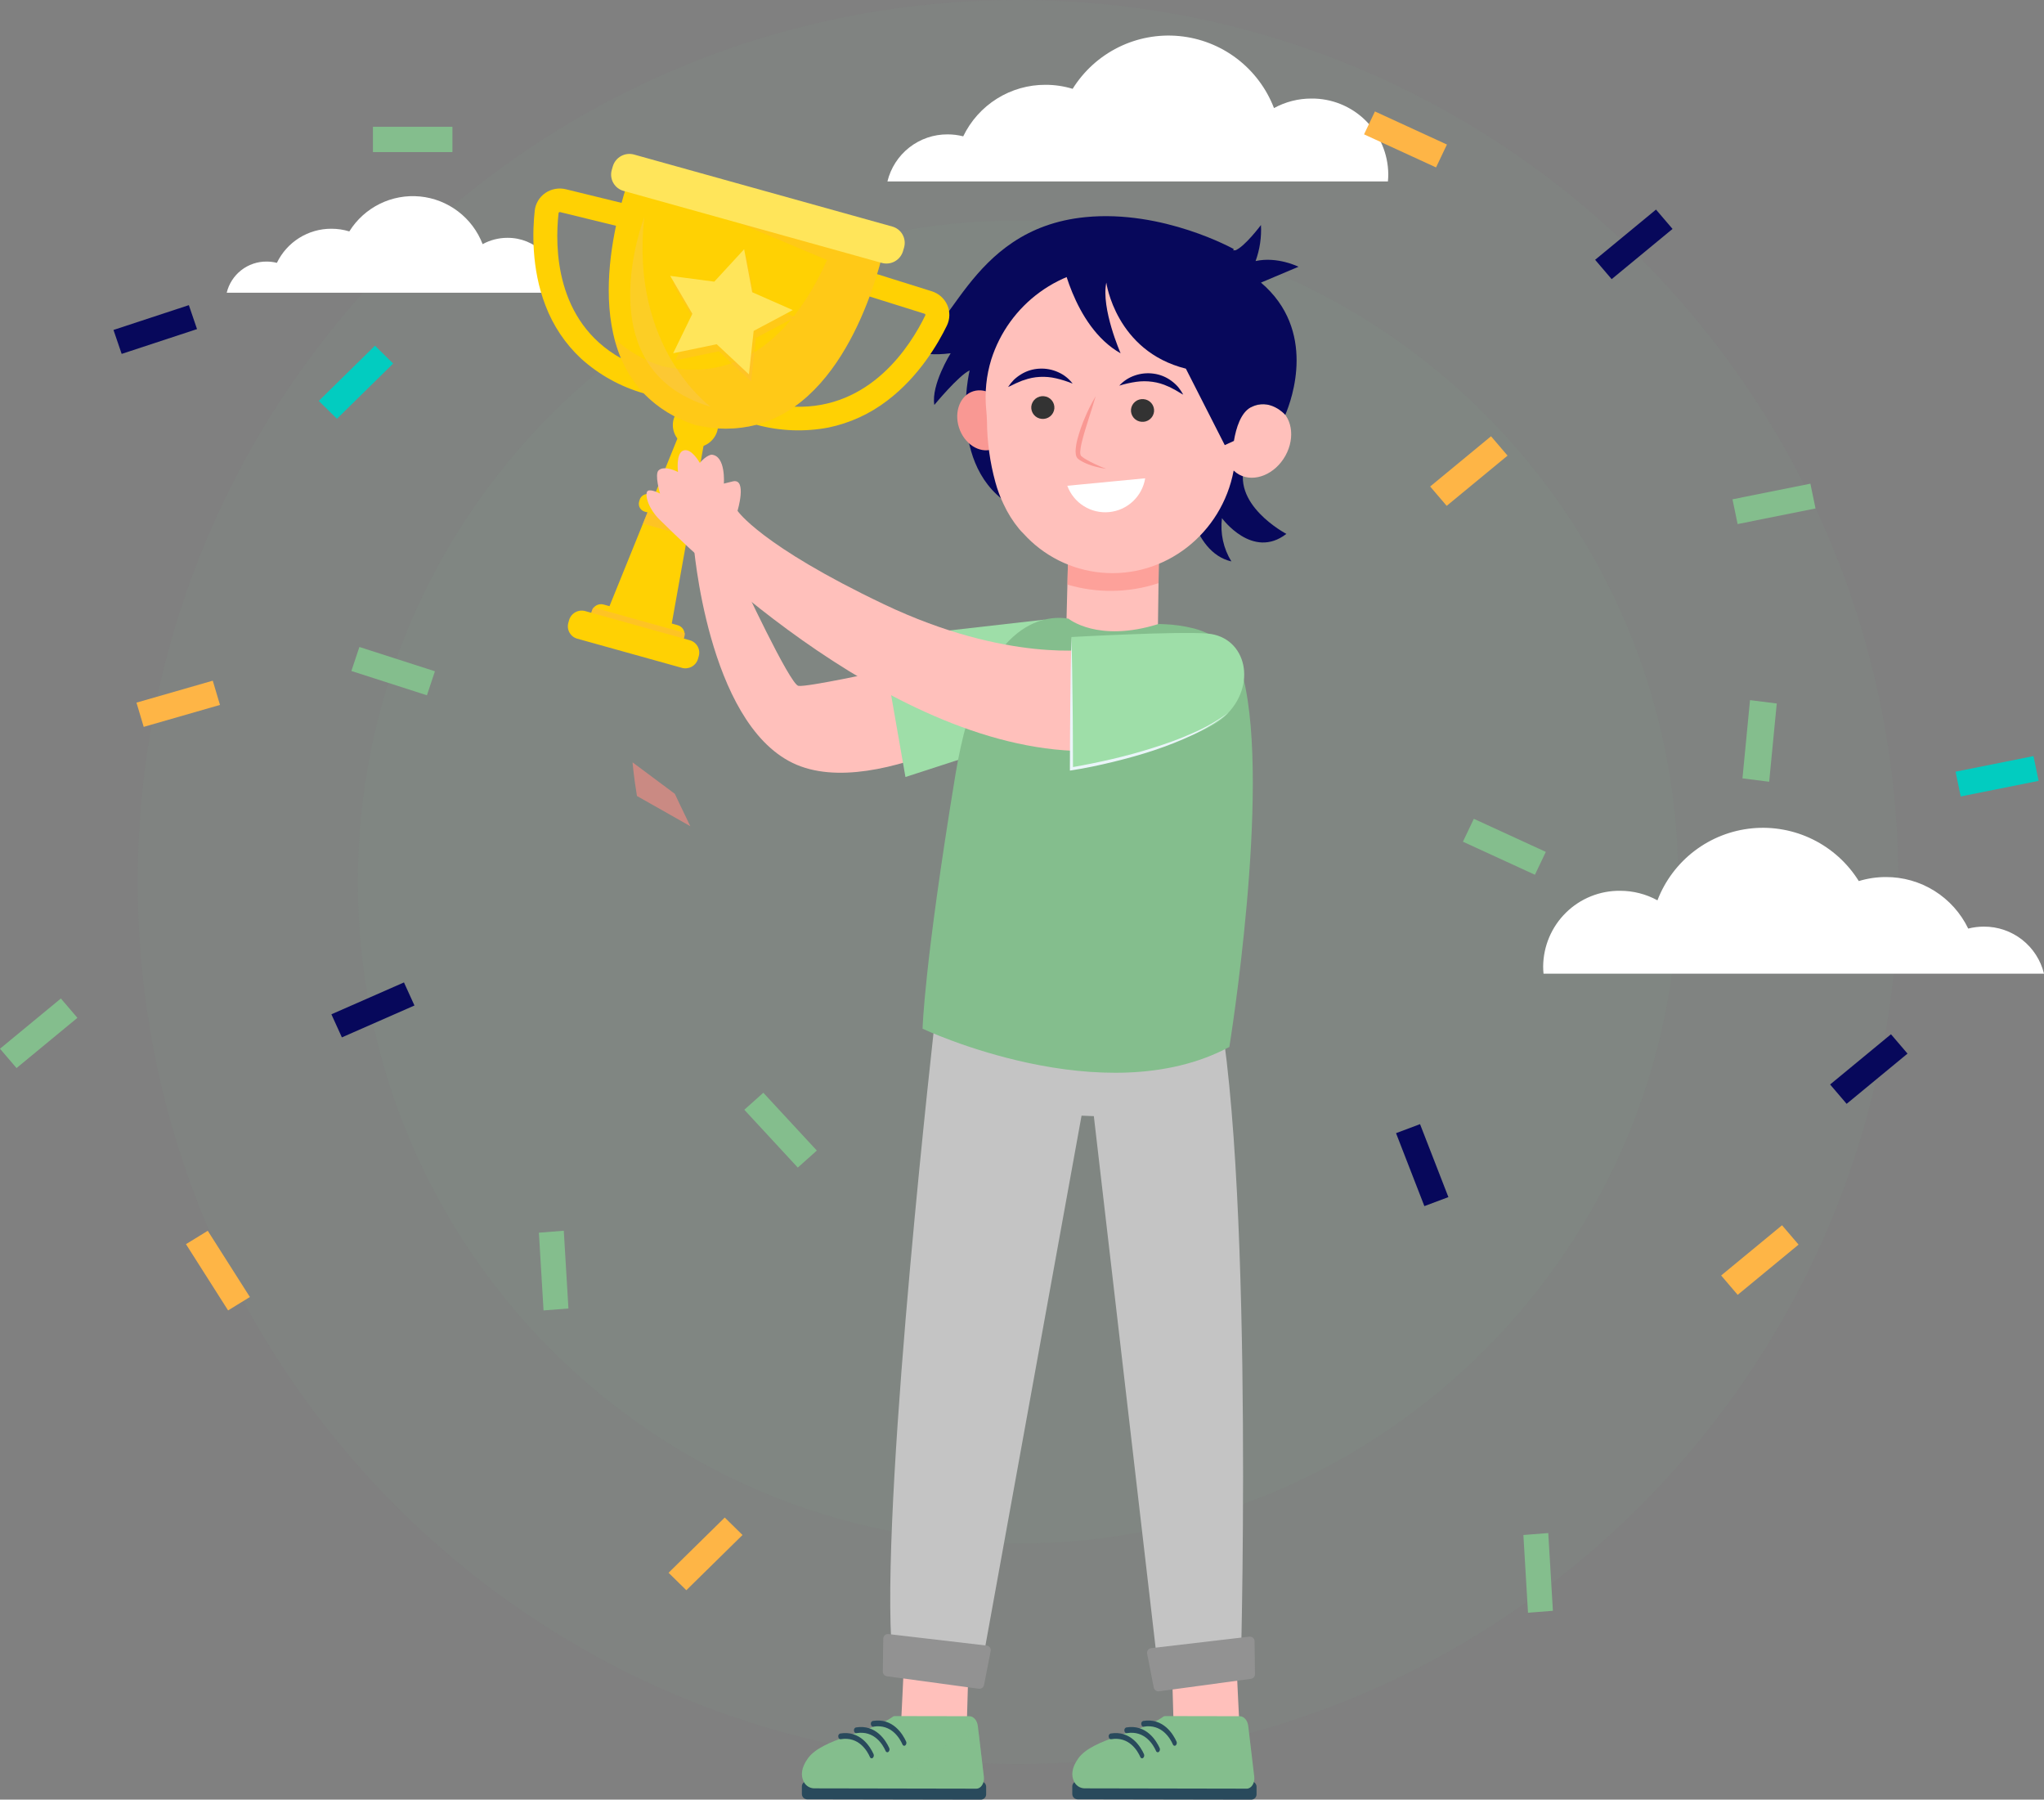 <svg width="359" height="316" viewBox="0 0 359 316" fill="none" xmlns="http://www.w3.org/2000/svg">
<rect x="0" y="0" width="359" height="316" fill="#808080" stroke="none"/>
<g clip-path="url(#clip0_107_11)">
<path d="M178.808 271.037C242.853 271.037 294.772 219.031 294.772 154.878C294.772 90.725 242.853 38.719 178.808 38.719C114.763 38.719 62.845 90.725 62.845 154.878C62.845 219.031 114.763 271.037 178.808 271.037Z" fill="#84BE8D" fill-opacity="0.05"/>
<path d="M178.808 309.757C264.201 309.757 333.426 240.416 333.426 154.879C333.426 69.341 264.201 0 178.808 0C93.415 0 24.19 69.341 24.19 154.879C24.19 240.416 93.415 309.757 178.808 309.757Z" fill="#84BE8D" fill-opacity="0.05"/>
<path d="M155.864 31.861C156.44 29.492 157.797 27.387 159.716 25.887C161.635 24.387 164.003 23.58 166.437 23.596C167.361 23.595 168.281 23.71 169.176 23.939C170.489 21.217 172.544 18.923 175.104 17.322C177.663 15.721 180.623 14.878 183.641 14.892C185.252 14.89 186.853 15.128 188.394 15.598C190.348 12.463 193.135 9.936 196.442 8.299C199.75 6.663 203.448 5.982 207.12 6.333C210.793 6.684 214.295 8.053 217.234 10.286C220.173 12.52 222.433 15.53 223.759 18.978C225.772 17.876 228.031 17.3 230.325 17.304C232.082 17.287 233.825 17.617 235.454 18.274C237.084 18.932 238.568 19.905 239.822 21.137C241.077 22.37 242.076 23.838 242.764 25.457C243.452 27.077 243.814 28.816 243.831 30.576C243.831 31.01 243.808 31.44 243.768 31.863L155.864 31.861Z" fill="white"/>
<path d="M359.001 170.972C358.425 168.603 357.068 166.499 355.149 164.999C353.23 163.499 350.862 162.691 348.429 162.707C347.505 162.706 346.585 162.822 345.69 163.05C344.377 160.328 342.322 158.034 339.762 156.432C337.202 154.831 334.242 153.989 331.224 154.002C329.613 154.001 328.012 154.239 326.471 154.709C324.518 151.574 321.731 149.047 318.423 147.41C315.116 145.774 311.418 145.093 307.746 145.444C304.073 145.795 300.571 147.164 297.632 149.398C294.693 151.631 292.433 154.641 291.107 158.089C289.093 156.987 286.835 156.411 284.541 156.415C282.784 156.398 281.041 156.727 279.411 157.385C277.781 158.043 276.297 159.015 275.042 160.248C273.788 161.48 272.789 162.948 272.101 164.568C271.413 166.187 271.051 167.927 271.034 169.687C271.034 170.121 271.058 170.55 271.097 170.974L359.001 170.972Z" fill="white"/>
<path d="M39.818 51.4C40.2 49.832 41.098 48.439 42.369 47.446C43.639 46.453 45.207 45.918 46.818 45.928C47.429 45.928 48.039 46.004 48.631 46.155C49.5 44.353 50.861 42.834 52.556 41.774C54.25 40.714 56.21 40.156 58.208 40.165C59.275 40.164 60.335 40.322 61.355 40.633C62.648 38.558 64.493 36.885 66.683 35.801C68.873 34.717 71.321 34.266 73.752 34.498C76.183 34.731 78.502 35.637 80.448 37.116C82.394 38.594 83.89 40.587 84.768 42.87C86.101 42.141 87.596 41.76 89.115 41.762C91.463 41.739 93.725 42.652 95.402 44.3C97.079 45.947 98.034 48.194 98.057 50.547C98.057 50.835 98.042 51.116 98.014 51.4L39.818 51.4Z" fill="white"/>
<path d="M241.489 19.57L254.133 25.379L252.22 29.398L239.576 23.59L241.489 19.57Z" fill="#FEB546"/>
<path d="M117.424 276.165L127.292 266.465L130.413 269.531L120.545 279.23L117.424 276.165Z" fill="#FEB546"/>
<path d="M55.988 70.397L65.859 60.7L69.051 63.836L59.181 73.534L55.988 70.397Z" fill="#02CCC0"/>
<path d="M63.121 113.603L76.389 117.869L74.985 122.086L61.716 117.82L63.121 113.603Z" fill="#84BE8D"/>
<path d="M79.46 22.267H65.499V26.703H79.46V22.267Z" fill="#84BE8D"/>
<path d="M19.933 57.936L33.171 53.58L34.605 57.787L21.367 62.143L19.933 57.936Z" fill="#07085B"/>
<path d="M23.97 123.375L37.369 119.522L38.637 123.78L25.238 127.633L23.97 123.375Z" fill="#FEB546"/>
<path d="M134.068 191.877L143.464 202.027L140.122 205.017L130.727 194.863L134.068 191.877Z" fill="#84BE8D"/>
<path d="M343.469 135.503L357.151 132.76L358.054 137.108L344.372 139.851L343.469 135.503Z" fill="#02CCC0"/>
<path d="M304.286 87.674L317.968 84.93L318.872 89.279L305.189 92.022L304.286 87.674Z" fill="#84BE8D"/>
<path d="M258.857 143.775L271.501 149.583L269.588 153.602L256.944 147.794L258.857 143.775Z" fill="#84BE8D"/>
<path d="M251.186 85.425L261.877 76.605L264.782 80.003L254.09 88.823L251.186 85.425Z" fill="#FEB546"/>
<path d="M302.295 223.964L312.989 215.144L315.893 218.543L305.199 227.362L302.295 223.964Z" fill="#FEB546"/>
<path d="M280.162 45.619L290.854 36.799L293.758 40.196L283.066 49.016L280.162 45.619Z" fill="#07085B"/>
<path d="M250.172 211.784L245.193 198.972L249.411 197.389L254.391 210.201L250.172 211.784Z" fill="#07085B"/>
<path d="M306.039 136.675L307.367 122.934L312.062 123.529L310.731 137.268L306.039 136.675Z" fill="#84BE8D"/>
<path d="M321.432 190.427L332.124 181.607L335.028 185.004L324.336 193.824L321.432 190.427Z" fill="#07085B"/>
<path d="M0 184.146L10.692 175.326L13.596 178.723L2.904 187.543L0 184.146Z" fill="#84BE8D"/>
<path d="M95.465 230.098L94.651 216.448L99.022 216.105L99.836 229.757L95.465 230.098Z" fill="#84BE8D"/>
<path d="M268.374 283.182L267.561 269.532L271.931 269.189L272.745 282.841L268.374 283.182Z" fill="#84BE8D"/>
<path d="M72.794 176.556L60.047 182.153L58.205 178.102L70.951 172.505L72.794 176.556Z" fill="#07085B"/>
<path d="M40.061 230.096L32.662 218.464L36.491 216.113L43.89 227.745L40.061 230.096Z" fill="#FEB546"/>
<path d="M203.566 96.185L203.357 111.222L187.183 114.101L187.721 92.879L203.566 96.185Z" fill="#FFC0BB"/>
<path opacity="0.6" d="M187.471 102.647L187.719 92.878L203.566 97.871L203.479 102.398C198.293 104.115 192.707 104.202 187.471 102.647Z" fill="#FC8D84"/>
<path d="M216.705 43.739C216.705 43.739 204.268 36.776 190.614 38.13C169.597 40.216 167.007 60.554 159.366 60.883C159.366 60.883 161.113 62.788 166.97 62.028C166.97 62.028 163.5 67.577 164.105 71.101C164.105 71.101 168.396 65.895 170.302 65.042C170.302 65.042 165.856 83.556 179.337 89.658C187.345 93.283 204.024 65.359 204.024 65.359L216.705 43.739Z" fill="#07085B"/>
<path d="M208.2 85.529C208.2 85.529 209.128 96.937 216.272 98.579C214.875 96.308 214.292 93.629 214.617 90.981C214.617 90.981 219.991 98.343 225.934 93.745C225.934 93.745 215.824 88.464 218.852 81.065C221.881 73.665 207.475 82.733 207.475 82.733L208.2 85.529Z" fill="#07085B"/>
<path d="M176.764 72.503C177.677 75.321 176.554 78.188 174.256 78.905C171.957 79.623 169.354 77.92 168.44 75.102C167.526 72.284 168.649 69.418 170.948 68.7C173.246 67.982 175.85 69.685 176.764 72.503Z" fill="#F99893"/>
<path d="M176.27 88.537C175.668 87.295 175.184 86 174.824 84.667C173.871 81.189 173.374 77.6 173.347 73.993C173.333 73.291 173.28 72.589 173.212 71.889C172.927 68.935 173.23 65.953 174.103 63.117C175.616 58.37 178.603 54.231 182.629 51.304C186.655 48.377 191.509 46.815 196.483 46.845C210.27 46.908 220.741 58.401 219.679 71.525C220.388 71.174 221.167 70.993 221.957 70.994C222.747 70.995 223.526 71.178 224.233 71.53C226.895 72.952 227.581 76.751 225.767 80.016C223.953 83.28 220.324 84.772 217.664 83.349C217.302 83.153 216.969 82.909 216.675 82.622C214.611 93.699 204.587 101.595 193.416 100.546C188.155 100.054 183.27 97.599 179.732 93.668C179.476 93.42 179.233 93.158 179.004 92.884C177.908 91.56 176.988 90.099 176.27 88.537Z" fill="#FFC0BB"/>
<path d="M198.644 71.884C198.62 72.148 198.649 72.413 198.729 72.665C198.808 72.918 198.937 73.152 199.107 73.354C199.277 73.556 199.485 73.723 199.719 73.845C199.954 73.966 200.21 74.04 200.473 74.062C201.005 74.117 201.538 73.959 201.954 73.622C202.37 73.285 202.636 72.797 202.694 72.264C202.717 72.001 202.689 71.735 202.609 71.483C202.53 71.231 202.401 70.997 202.231 70.794C202.061 70.592 201.853 70.425 201.618 70.304C201.384 70.183 201.128 70.109 200.864 70.087C200.332 70.032 199.8 70.19 199.384 70.527C198.968 70.864 198.702 71.352 198.644 71.884Z" fill="#333333"/>
<path d="M181.132 71.372C181.109 71.635 181.137 71.901 181.217 72.153C181.296 72.405 181.425 72.639 181.595 72.841C181.765 73.044 181.973 73.211 182.208 73.332C182.442 73.454 182.698 73.528 182.962 73.55C183.494 73.605 184.026 73.446 184.442 73.11C184.858 72.773 185.124 72.285 185.182 71.752C185.206 71.489 185.177 71.223 185.098 70.971C185.018 70.718 184.89 70.484 184.72 70.282C184.55 70.079 184.341 69.912 184.107 69.791C183.872 69.669 183.616 69.596 183.353 69.574C182.821 69.519 182.288 69.677 181.872 70.014C181.456 70.351 181.19 70.839 181.132 71.372Z" fill="#333333"/>
<path d="M196.585 67.714C197.56 67.412 198.558 67.188 199.568 67.043C200.513 66.91 201.473 66.91 202.418 67.043C203.357 67.171 204.272 67.44 205.131 67.841L205.471 67.981C205.584 68.03 205.684 68.101 205.796 68.155L206.462 68.506C206.91 68.749 207.322 69.052 207.818 69.295C207.563 68.825 207.266 68.379 206.93 67.963C206.571 67.552 206.166 67.183 205.724 66.862C204.812 66.188 203.744 65.757 202.62 65.609C201.497 65.451 200.354 65.566 199.285 65.943C198.249 66.294 197.32 66.903 196.585 67.714Z" fill="#07085B"/>
<path d="M188.391 67.355C187.732 66.484 186.861 65.795 185.861 65.356C184.829 64.886 183.7 64.673 182.569 64.733C181.435 64.782 180.332 65.118 179.363 65.71C178.894 65.991 178.458 66.324 178.062 66.701C177.69 67.086 177.353 67.505 177.057 67.951C177.573 67.752 178.011 67.486 178.478 67.283L179.172 66.991C179.289 66.947 179.395 66.886 179.512 66.847L179.863 66.737C180.755 66.413 181.691 66.225 182.639 66.179C183.593 66.13 184.548 66.215 185.478 66.431C186.472 66.662 187.446 66.971 188.391 67.355Z" fill="#07085B"/>
<path d="M187.457 85.296C188 86.772 189.014 88.025 190.343 88.861C191.672 89.698 193.239 90.07 194.801 89.92C196.363 89.77 197.832 89.107 198.978 88.033C200.124 86.959 200.883 85.535 201.136 83.984L187.457 85.296Z" fill="white"/>
<path d="M192.44 69.564C191.739 70.746 191.12 71.974 190.588 73.241C190.041 74.499 189.588 75.797 189.234 77.123C189.054 77.804 188.945 78.501 188.908 79.204C188.908 79.394 188.922 79.584 188.95 79.772C188.964 79.871 188.998 79.977 189.024 80.076C189.066 80.192 189.124 80.301 189.195 80.401C189.239 80.456 189.286 80.508 189.335 80.558L189.45 80.647C189.527 80.703 189.602 80.764 189.681 80.815C189.842 80.911 190 81.014 190.165 81.095C190.812 81.426 191.49 81.689 192.19 81.882C192.88 82.081 193.584 82.229 194.296 82.325C192.99 81.842 191.729 81.246 190.527 80.543C190.383 80.456 190.257 80.353 190.125 80.258L189.944 80.106L189.855 80.031C189.85 80.016 189.841 80.002 189.831 79.99C189.734 79.748 189.702 79.485 189.74 79.227C189.796 78.581 189.912 77.941 190.087 77.316C190.408 76.026 190.83 74.744 191.233 73.455C191.645 72.168 192.064 70.877 192.44 69.564Z" fill="#F99893"/>
<path d="M219.68 71.525C222.992 69.734 225.742 72.844 225.742 72.844C226.932 70.051 231.275 57.967 221.47 49.621L228.065 46.84C228.065 46.84 224.375 44.989 220.528 45.837C221.263 43.814 221.583 41.663 221.47 39.512C221.47 39.512 218.643 43.292 216.995 43.948L186.22 44.295C186.22 44.295 188.339 57.251 196.819 62.035C196.819 62.035 193.364 54.171 194.307 49.618C194.307 49.618 195.955 61.65 208.282 64.735L215.112 78.156L216.719 77.424C217.107 75.125 217.932 72.469 219.68 71.525Z" fill="#07085B"/>
<path d="M121.812 95.439C121.812 95.439 124.194 126.71 139.23 133.973C154.267 141.236 182.085 123.071 182.085 123.071L154.766 117.846C154.766 117.846 141.734 120.677 140.23 120.431C138.727 120.185 130.08 101.598 130.08 101.598L121.812 95.439Z" fill="#FFC0BB"/>
<path d="M183.422 108.804L154.769 112.06L159.029 136.436L173.064 131.88L183.422 108.804Z" fill="#9EDEA8"/>
<path d="M164.292 178.419C164.292 178.419 155.017 259.673 156.523 287.989L172.901 289.907L189.959 195.901L192.117 195.984L203.105 290.531H217.975C217.975 290.531 220.43 196.145 212.41 169.553C204.39 142.961 164.292 178.419 164.292 178.419Z" fill="#C4C4C4"/>
<path d="M218.38 119.064C217.86 116.964 216.78 115.044 215.255 113.511C213.731 111.978 211.819 110.888 209.724 110.359C207.978 109.916 206.19 109.66 204.391 109.597L203.486 109.565C192.808 112.919 187.658 108.629 187.657 108.627C183.687 107.971 172.316 108.642 167.801 136.067C162.287 169.553 162.037 180.633 162.037 180.633C162.037 180.633 193.865 195.653 215.919 183.834C215.919 183.834 223.226 138.82 218.38 119.064Z" fill="#84BE8D"/>
<path opacity="0.6" d="M121.245 145.073C119.716 141.947 118.526 139.388 118.526 139.388L111.102 133.862C111.102 133.862 111.283 136.239 111.872 139.768L121.245 145.073Z" fill="#FC8D84"/>
<path d="M170.057 294.044L169.718 305.813L161.768 311.476C161.768 311.476 158.011 306.502 158.085 305.813C158.16 305.124 158.823 290.951 158.823 290.951L170.057 294.044Z" fill="#FFC0BB"/>
<path d="M205.872 294.044L206.211 305.813L214.161 311.476C214.161 311.476 217.919 306.502 217.844 305.813C217.77 305.124 217.107 290.951 217.107 290.951L205.872 294.044Z" fill="#FFC0BB"/>
<path d="M156.053 286.93L173.285 288.947C173.396 288.959 173.504 288.994 173.601 289.05C173.699 289.105 173.784 289.18 173.851 289.27C173.917 289.36 173.965 289.463 173.991 289.572C174.016 289.682 174.018 289.795 173.998 289.905L172.831 295.875C172.789 296.08 172.67 296.262 172.498 296.383C172.327 296.504 172.116 296.554 171.908 296.525L155.769 294.334C155.572 294.309 155.39 294.212 155.259 294.063C155.128 293.913 155.056 293.72 155.057 293.521L155.13 287.726C155.133 287.611 155.159 287.498 155.208 287.394C155.257 287.29 155.328 287.197 155.415 287.122C155.502 287.047 155.604 286.991 155.713 286.958C155.823 286.925 155.939 286.915 156.053 286.93Z" fill="#929292"/>
<path d="M219.423 287.383L202.191 289.401C202.079 289.413 201.971 289.448 201.874 289.503C201.777 289.559 201.692 289.634 201.625 289.724C201.558 289.814 201.51 289.917 201.485 290.026C201.46 290.136 201.457 290.249 201.478 290.359L202.644 296.328C202.686 296.534 202.805 296.716 202.977 296.837C203.148 296.958 203.36 297.008 203.567 296.978L219.707 294.787C219.904 294.762 220.085 294.666 220.216 294.516C220.347 294.366 220.419 294.174 220.418 293.974L220.345 288.178C220.342 288.064 220.316 287.951 220.266 287.847C220.217 287.743 220.147 287.651 220.06 287.576C219.973 287.501 219.872 287.445 219.762 287.412C219.652 287.379 219.537 287.369 219.423 287.383Z" fill="#929292"/>
<path d="M166.376 53.561C166.121 52.989 165.747 52.477 165.279 52.061C164.811 51.645 164.26 51.334 163.663 51.148L154.044 48.133C154.62 46.274 155.1 44.387 155.482 42.478L133.226 36.274L110.968 30.07C110.274 31.89 109.674 33.743 109.17 35.624L99.386 33.23C98.774 33.08 98.137 33.061 97.516 33.173C96.896 33.286 96.306 33.528 95.785 33.883C95.27 34.234 94.836 34.693 94.514 35.227C94.192 35.762 93.989 36.36 93.919 36.98C93.541 40.399 93.28 47.108 95.796 53.623C97.135 57.165 99.267 60.352 102.029 62.94C105.189 65.799 108.961 67.894 113.056 69.064C115.579 71.648 118.702 73.564 122.146 74.642C125.669 75.501 129.348 75.482 132.862 74.585C136.995 75.707 141.328 75.871 145.534 75.067C149.271 74.288 152.786 72.678 155.818 70.355C161.441 66.109 164.806 60.266 166.312 57.16C166.583 56.601 166.73 55.989 166.741 55.368C166.752 54.746 166.627 54.13 166.376 53.561ZM98.103 37.425C98.106 37.395 98.115 37.365 98.131 37.339C98.147 37.313 98.168 37.291 98.194 37.275C98.219 37.257 98.248 37.244 98.278 37.239C98.309 37.233 98.34 37.235 98.37 37.243L108.193 39.645C106.769 46.367 105.921 55.452 109.071 62.914C97.486 56.424 97.448 43.339 98.103 37.425ZM162.513 55.38C159.908 60.752 152.875 71.875 139.536 71.412C146.207 66.687 150.344 58.519 152.727 52.06L162.38 55.087C162.41 55.095 162.437 55.11 162.46 55.13C162.484 55.151 162.502 55.176 162.514 55.205C162.527 55.232 162.534 55.262 162.534 55.292C162.534 55.323 162.527 55.353 162.513 55.38Z" fill="#FFD103"/>
<path d="M117.814 110.454L124.795 71.412L122.121 74.728L122.146 74.641L121.641 70.439L106.712 107.266L117.814 110.454Z" fill="#FFD103"/>
<path d="M125.972 75.707C125.67 76.712 124.986 77.557 124.067 78.061C123.148 78.565 122.068 78.686 121.061 78.398C120.562 78.265 120.096 78.034 119.687 77.718C119.279 77.403 118.938 77.009 118.683 76.56C118.428 76.111 118.264 75.616 118.202 75.103C118.14 74.591 118.18 74.07 118.32 73.573C118.622 72.569 119.306 71.723 120.225 71.219C121.144 70.715 122.224 70.594 123.232 70.881C123.73 71.014 124.197 71.246 124.605 71.561C125.013 71.877 125.355 72.27 125.61 72.719C125.865 73.168 126.028 73.664 126.09 74.177C126.152 74.689 126.112 75.209 125.972 75.707Z" fill="#FFD103"/>
<path d="M121.587 92.169L113.251 89.846C113.069 89.797 112.899 89.713 112.75 89.597C112.601 89.482 112.477 89.339 112.384 89.175C112.291 89.011 112.231 88.83 112.209 88.643C112.186 88.456 112.201 88.266 112.252 88.085L112.342 87.773C112.452 87.406 112.702 87.097 113.037 86.914C113.373 86.73 113.767 86.686 114.135 86.791L122.469 89.115C122.651 89.163 122.821 89.248 122.97 89.363C123.119 89.478 123.244 89.621 123.337 89.785C123.43 89.949 123.49 90.13 123.512 90.317C123.535 90.504 123.52 90.694 123.469 90.875L123.379 91.188C123.269 91.554 123.019 91.863 122.684 92.046C122.348 92.23 121.954 92.274 121.587 92.169Z" fill="#FFD103"/>
<path d="M117.988 113.331L105.003 109.711C104.791 109.655 104.593 109.556 104.419 109.422C104.246 109.288 104.101 109.121 103.993 108.93C103.884 108.74 103.815 108.529 103.788 108.311C103.762 108.094 103.779 107.873 103.839 107.662L103.944 107.298C104.072 106.871 104.363 106.511 104.753 106.298C105.144 106.084 105.602 106.032 106.03 106.154L119.016 109.774C119.227 109.831 119.426 109.929 119.599 110.063C119.772 110.197 119.917 110.364 120.026 110.555C120.134 110.746 120.203 110.956 120.23 111.174C120.256 111.392 120.239 111.613 120.18 111.824L120.074 112.188C119.946 112.615 119.656 112.974 119.265 113.188C118.875 113.402 118.416 113.453 117.988 113.331Z" fill="#FFD103"/>
<g style="mix-blend-mode:multiply" opacity="0.5">
<path d="M121.108 92.036L113.722 89.977L112.923 91.947L120.729 94.159L121.108 92.036Z" fill="#FEB546"/>
</g>
<g style="mix-blend-mode:multiply" opacity="0.5">
<path d="M104.206 106.66C104.118 106.787 104.05 106.927 104.007 107.076L103.774 107.884C103.723 108.065 103.708 108.256 103.731 108.443C103.754 108.631 103.814 108.812 103.907 108.976C104 109.14 104.125 109.284 104.275 109.4C104.424 109.515 104.595 109.6 104.777 109.648L118.216 113.394C118.584 113.499 118.979 113.455 119.316 113.271C119.652 113.087 119.902 112.777 120.012 112.409L120.246 111.602C120.288 111.453 120.306 111.299 120.298 111.145L104.206 106.66Z" fill="#FEB546"/>
</g>
<path d="M102.804 107.307L121.143 112.419C121.432 112.496 121.702 112.63 121.938 112.813C122.174 112.995 122.372 113.223 122.519 113.483C122.667 113.743 122.761 114.029 122.797 114.326C122.833 114.622 122.81 114.923 122.729 115.211L122.588 115.707C122.414 116.288 122.018 116.778 121.486 117.069C120.954 117.361 120.33 117.431 119.747 117.264L101.405 112.152C101.117 112.074 100.847 111.941 100.611 111.758C100.374 111.576 100.177 111.348 100.029 111.088C99.882 110.828 99.787 110.542 99.751 110.245C99.715 109.949 99.739 109.648 99.82 109.36L99.96 108.864C100.135 108.282 100.531 107.792 101.063 107.501C101.596 107.209 102.221 107.14 102.804 107.307Z" fill="#FFD103"/>
<g style="mix-blend-mode:multiply" opacity="0.3">
<path d="M155.483 42.479L147.39 40.223C147.327 40.413 147.258 40.607 147.189 40.801C134.696 37.556 110.765 31.145 110.765 31.145L145.257 45.656C140.658 55.95 131.85 67.809 116.275 64.3C113.163 63.315 110.306 61.656 107.906 59.44C109.588 65.978 113.677 71.809 122.145 74.637C148.513 80.576 155.483 42.479 155.483 42.479Z" fill="#FEB546"/>
</g>
<path d="M154.856 46.159L109.535 33.526C109.155 33.424 108.799 33.248 108.488 33.008C108.177 32.767 107.916 32.467 107.722 32.124C107.527 31.782 107.403 31.405 107.356 31.014C107.308 30.623 107.339 30.226 107.446 29.848L107.635 29.195C107.865 28.428 108.386 27.784 109.087 27.4C109.788 27.015 110.611 26.923 111.379 27.142L156.701 39.776C157.08 39.878 157.436 40.054 157.747 40.294C158.059 40.535 158.319 40.835 158.514 41.177C158.708 41.52 158.832 41.897 158.88 42.288C158.927 42.679 158.896 43.075 158.79 43.454L158.6 44.107C158.37 44.873 157.849 45.518 157.148 45.902C156.448 46.286 155.624 46.379 154.856 46.159Z" fill="#FFE55A"/>
<g style="mix-blend-mode:screen" opacity="0.3">
<path d="M113.163 38.133C113.163 38.133 102.695 64.915 124.795 71.413C124.795 71.413 110.567 61.084 113.163 38.133Z" fill="#F4C676"/>
</g>
<g style="mix-blend-mode:multiply" opacity="0.3">
<path d="M131.084 45.002L132.498 52.552L139.627 55.687L132.755 59.342L131.924 66.975L126.263 61.684L118.617 63.264L121.99 56.339L118.099 49.682L125.844 50.693L131.084 45.002Z" fill="#FEB546"/>
</g>
<path d="M130.699 43.762L132.113 51.312L139.243 54.448L132.371 58.103L131.54 65.736L125.878 60.444L118.232 62.025L121.605 55.1L117.711 48.444L125.457 49.455L130.699 43.762Z" fill="#FFE55A"/>
<path d="M190.188 131.881C155.101 131.552 118.491 93.716 116.08 91.47C113.668 89.223 113.198 86.603 113.762 86.207C114.326 85.811 115.923 86.668 115.923 86.668C115.923 86.668 114.932 83.293 115.67 82.596C116.715 81.61 119.085 82.883 119.085 82.883C119.085 82.883 118.643 79.558 120.056 79.097C121.469 78.636 122.907 81.282 122.907 81.282C124.097 79.897 124.974 79.836 124.974 79.836C127.512 80.02 127.136 84.915 127.136 84.915L128.765 84.514C131.239 84.022 129.538 89.697 129.538 89.697C129.538 89.697 133.548 95.77 155.267 106.112C176.987 116.453 191.858 113.991 191.858 113.991L190.188 131.881Z" fill="#FFC0BB"/>
<path d="M188.185 111.854C188.185 111.854 207.108 110.81 212.128 111.253C218.927 111.854 220.933 120.39 215.085 125.807C209.58 130.905 188.185 134.999 188.185 134.999V111.854Z" fill="#9EDEA8"/>
<path d="M209.373 128.77C208.255 129.272 207.119 129.733 205.966 130.151C204.813 130.569 203.65 130.961 202.477 131.328C200.136 132.071 197.762 132.712 195.369 133.276C194.173 133.558 192.972 133.82 191.766 134.06C190.665 134.28 189.558 134.499 188.455 134.685L188.433 129.213C188.433 127.284 188.409 125.358 188.384 123.427L188.309 117.64C188.27 115.711 188.242 113.785 188.186 111.854C188.13 113.782 188.103 115.709 188.06 117.64L187.985 123.427C187.96 125.355 187.938 127.282 187.936 129.213L187.913 134.999V135.31L188.229 135.262C190.68 134.882 193.094 134.366 195.496 133.783C197.898 133.199 200.279 132.54 202.626 131.766C203.798 131.375 204.958 130.954 206.107 130.502C207.255 130.05 208.388 129.56 209.504 129.034C210.618 128.508 211.703 127.921 212.754 127.277C213.807 126.645 214.81 125.93 215.752 125.141C213.772 126.593 211.632 127.81 209.373 128.77Z" fill="#EAF5F9"/>
<path d="M141.783 315.945L172.252 316.001C172.502 316.003 172.742 315.907 172.92 315.732C173.099 315.558 173.201 315.319 173.204 315.07V313.734C173.202 313.485 173.101 313.246 172.924 313.071C172.746 312.895 172.506 312.798 172.257 312.799L141.789 312.743C141.665 312.742 141.543 312.765 141.428 312.811C141.313 312.857 141.209 312.925 141.121 313.012C141.032 313.098 140.962 313.201 140.913 313.315C140.865 313.429 140.839 313.551 140.838 313.675V315.01C140.84 315.26 140.941 315.498 141.118 315.673C141.295 315.848 141.534 315.946 141.783 315.945Z" fill="#294A5C"/>
<path d="M171.745 303.076L172.8 311.979C172.931 313.078 172.304 314.073 171.483 314.071L142.96 314.018C142.556 314.004 142.165 313.873 141.835 313.64C141.505 313.407 141.249 313.082 141.1 312.706C140.703 311.83 140.626 310.511 141.906 308.74C144.44 305.235 152.686 304.366 156.84 301.421C156.924 301.36 157.025 301.328 157.129 301.328L170.253 301.352C170.995 301.354 171.627 302.084 171.745 303.076Z" fill="#84BE8D"/>
<path d="M158.974 306.502C159.08 306.418 159.154 306.3 159.183 306.168C159.213 306.036 159.197 305.898 159.138 305.777C158.58 304.557 156.835 301.584 153.27 302.187C153.157 302.23 153.063 302.312 153.006 302.419C152.948 302.526 152.932 302.65 152.959 302.768V302.777C152.993 303.045 153.178 303.219 153.377 303.188C156.571 302.658 158.053 305.278 158.504 306.302C158.517 306.349 158.541 306.393 158.573 306.43C158.606 306.467 158.646 306.496 158.691 306.516C158.736 306.535 158.785 306.544 158.834 306.541C158.883 306.539 158.931 306.525 158.974 306.502Z" fill="#294A5C"/>
<path d="M156.009 307.641C156.115 307.557 156.189 307.439 156.219 307.307C156.249 307.175 156.232 307.037 156.173 306.916C155.616 305.695 153.87 302.723 150.305 303.327C150.192 303.369 150.098 303.451 150.041 303.558C149.984 303.665 149.967 303.788 149.994 303.906V303.916C150.028 304.184 150.212 304.359 150.412 304.327C153.605 303.798 155.088 306.417 155.539 307.44C155.552 307.488 155.576 307.532 155.608 307.569C155.64 307.607 155.68 307.636 155.726 307.655C155.771 307.675 155.82 307.683 155.869 307.681C155.918 307.678 155.966 307.665 156.009 307.641Z" fill="#294A5C"/>
<path d="M153.253 308.703C153.359 308.619 153.433 308.502 153.462 308.37C153.492 308.238 153.476 308.1 153.417 307.979C152.859 306.758 151.114 303.786 147.549 304.39C147.436 304.432 147.342 304.514 147.284 304.621C147.227 304.727 147.21 304.851 147.237 304.969V304.978C147.271 305.246 147.456 305.42 147.655 305.389C150.848 304.86 152.332 307.479 152.783 308.503C152.795 308.551 152.819 308.595 152.851 308.632C152.884 308.669 152.924 308.699 152.969 308.718C153.015 308.737 153.064 308.746 153.113 308.744C153.162 308.741 153.21 308.727 153.253 308.703Z" fill="#294A5C"/>
<path d="M189.277 315.945L219.746 316.001C219.995 316.003 220.236 315.907 220.414 315.732C220.593 315.558 220.694 315.319 220.697 315.07V313.734C220.696 313.485 220.595 313.246 220.417 313.071C220.24 312.895 220 312.798 219.751 312.799L189.283 312.743C189.159 312.742 189.036 312.765 188.922 312.811C188.807 312.857 188.703 312.925 188.614 313.012C188.526 313.098 188.455 313.201 188.407 313.315C188.358 313.429 188.332 313.551 188.331 313.675V315.01C188.333 315.26 188.434 315.498 188.611 315.674C188.789 315.849 189.028 315.946 189.277 315.945Z" fill="#294A5C"/>
<path d="M219.238 303.076L220.294 311.979C220.424 313.078 219.797 314.073 218.976 314.071L190.454 314.018C190.051 314.004 189.659 313.873 189.329 313.64C188.999 313.407 188.743 313.082 188.594 312.706C188.197 311.83 188.12 310.511 189.4 308.74C191.934 305.235 200.18 304.366 204.334 301.421C204.418 301.36 204.519 301.328 204.623 301.328L217.747 301.352C218.489 301.354 219.121 302.084 219.238 303.076Z" fill="#84BE8D"/>
<path d="M206.468 306.502C206.574 306.418 206.648 306.3 206.677 306.168C206.707 306.036 206.691 305.898 206.631 305.777C206.074 304.557 204.329 301.584 200.764 302.187C200.65 302.23 200.556 302.312 200.499 302.419C200.442 302.526 200.425 302.65 200.452 302.768V302.777C200.486 303.045 200.67 303.219 200.87 303.188C204.063 302.658 205.546 305.278 205.997 306.302C206.01 306.349 206.034 306.393 206.066 306.43C206.099 306.467 206.139 306.497 206.184 306.516C206.23 306.535 206.279 306.544 206.328 306.542C206.377 306.539 206.425 306.526 206.468 306.502Z" fill="#294A5C"/>
<path d="M203.504 307.641C203.609 307.557 203.683 307.439 203.713 307.307C203.743 307.175 203.727 307.037 203.668 306.916C203.11 305.695 201.365 302.723 197.8 303.327C197.687 303.369 197.593 303.451 197.535 303.558C197.478 303.664 197.461 303.788 197.488 303.906V303.916C197.521 304.184 197.707 304.359 197.906 304.327C201.098 303.798 202.582 306.417 203.034 307.44C203.046 307.488 203.07 307.532 203.102 307.57C203.134 307.607 203.174 307.636 203.22 307.656C203.265 307.675 203.314 307.684 203.363 307.681C203.413 307.679 203.46 307.665 203.504 307.641Z" fill="#294A5C"/>
<path d="M200.746 308.703C200.852 308.619 200.926 308.502 200.955 308.37C200.985 308.238 200.969 308.1 200.91 307.979C200.352 306.758 198.607 303.786 195.042 304.39C194.929 304.432 194.835 304.514 194.777 304.621C194.72 304.727 194.703 304.851 194.73 304.969V304.978C194.764 305.246 194.949 305.42 195.148 305.389C198.341 304.86 199.825 307.479 200.276 308.503C200.288 308.551 200.312 308.595 200.344 308.632C200.377 308.669 200.417 308.699 200.462 308.718C200.508 308.737 200.557 308.746 200.606 308.744C200.655 308.741 200.703 308.727 200.746 308.703Z" fill="#294A5C"/>
<g style="mix-blend-mode:multiply" opacity="0.3">
<path d="M171.898 304.382C166.898 305.622 161.668 308.336 158.753 314.047L171.481 314.07C172.301 314.07 172.929 313.077 172.798 311.978L171.898 304.382Z" fill="#84BE8D"/>
</g>
</g>
<defs>
<clipPath id="clip0_107_11">
<rect width="359" height="316" fill="white"/>
</clipPath>
</defs>
</svg>

